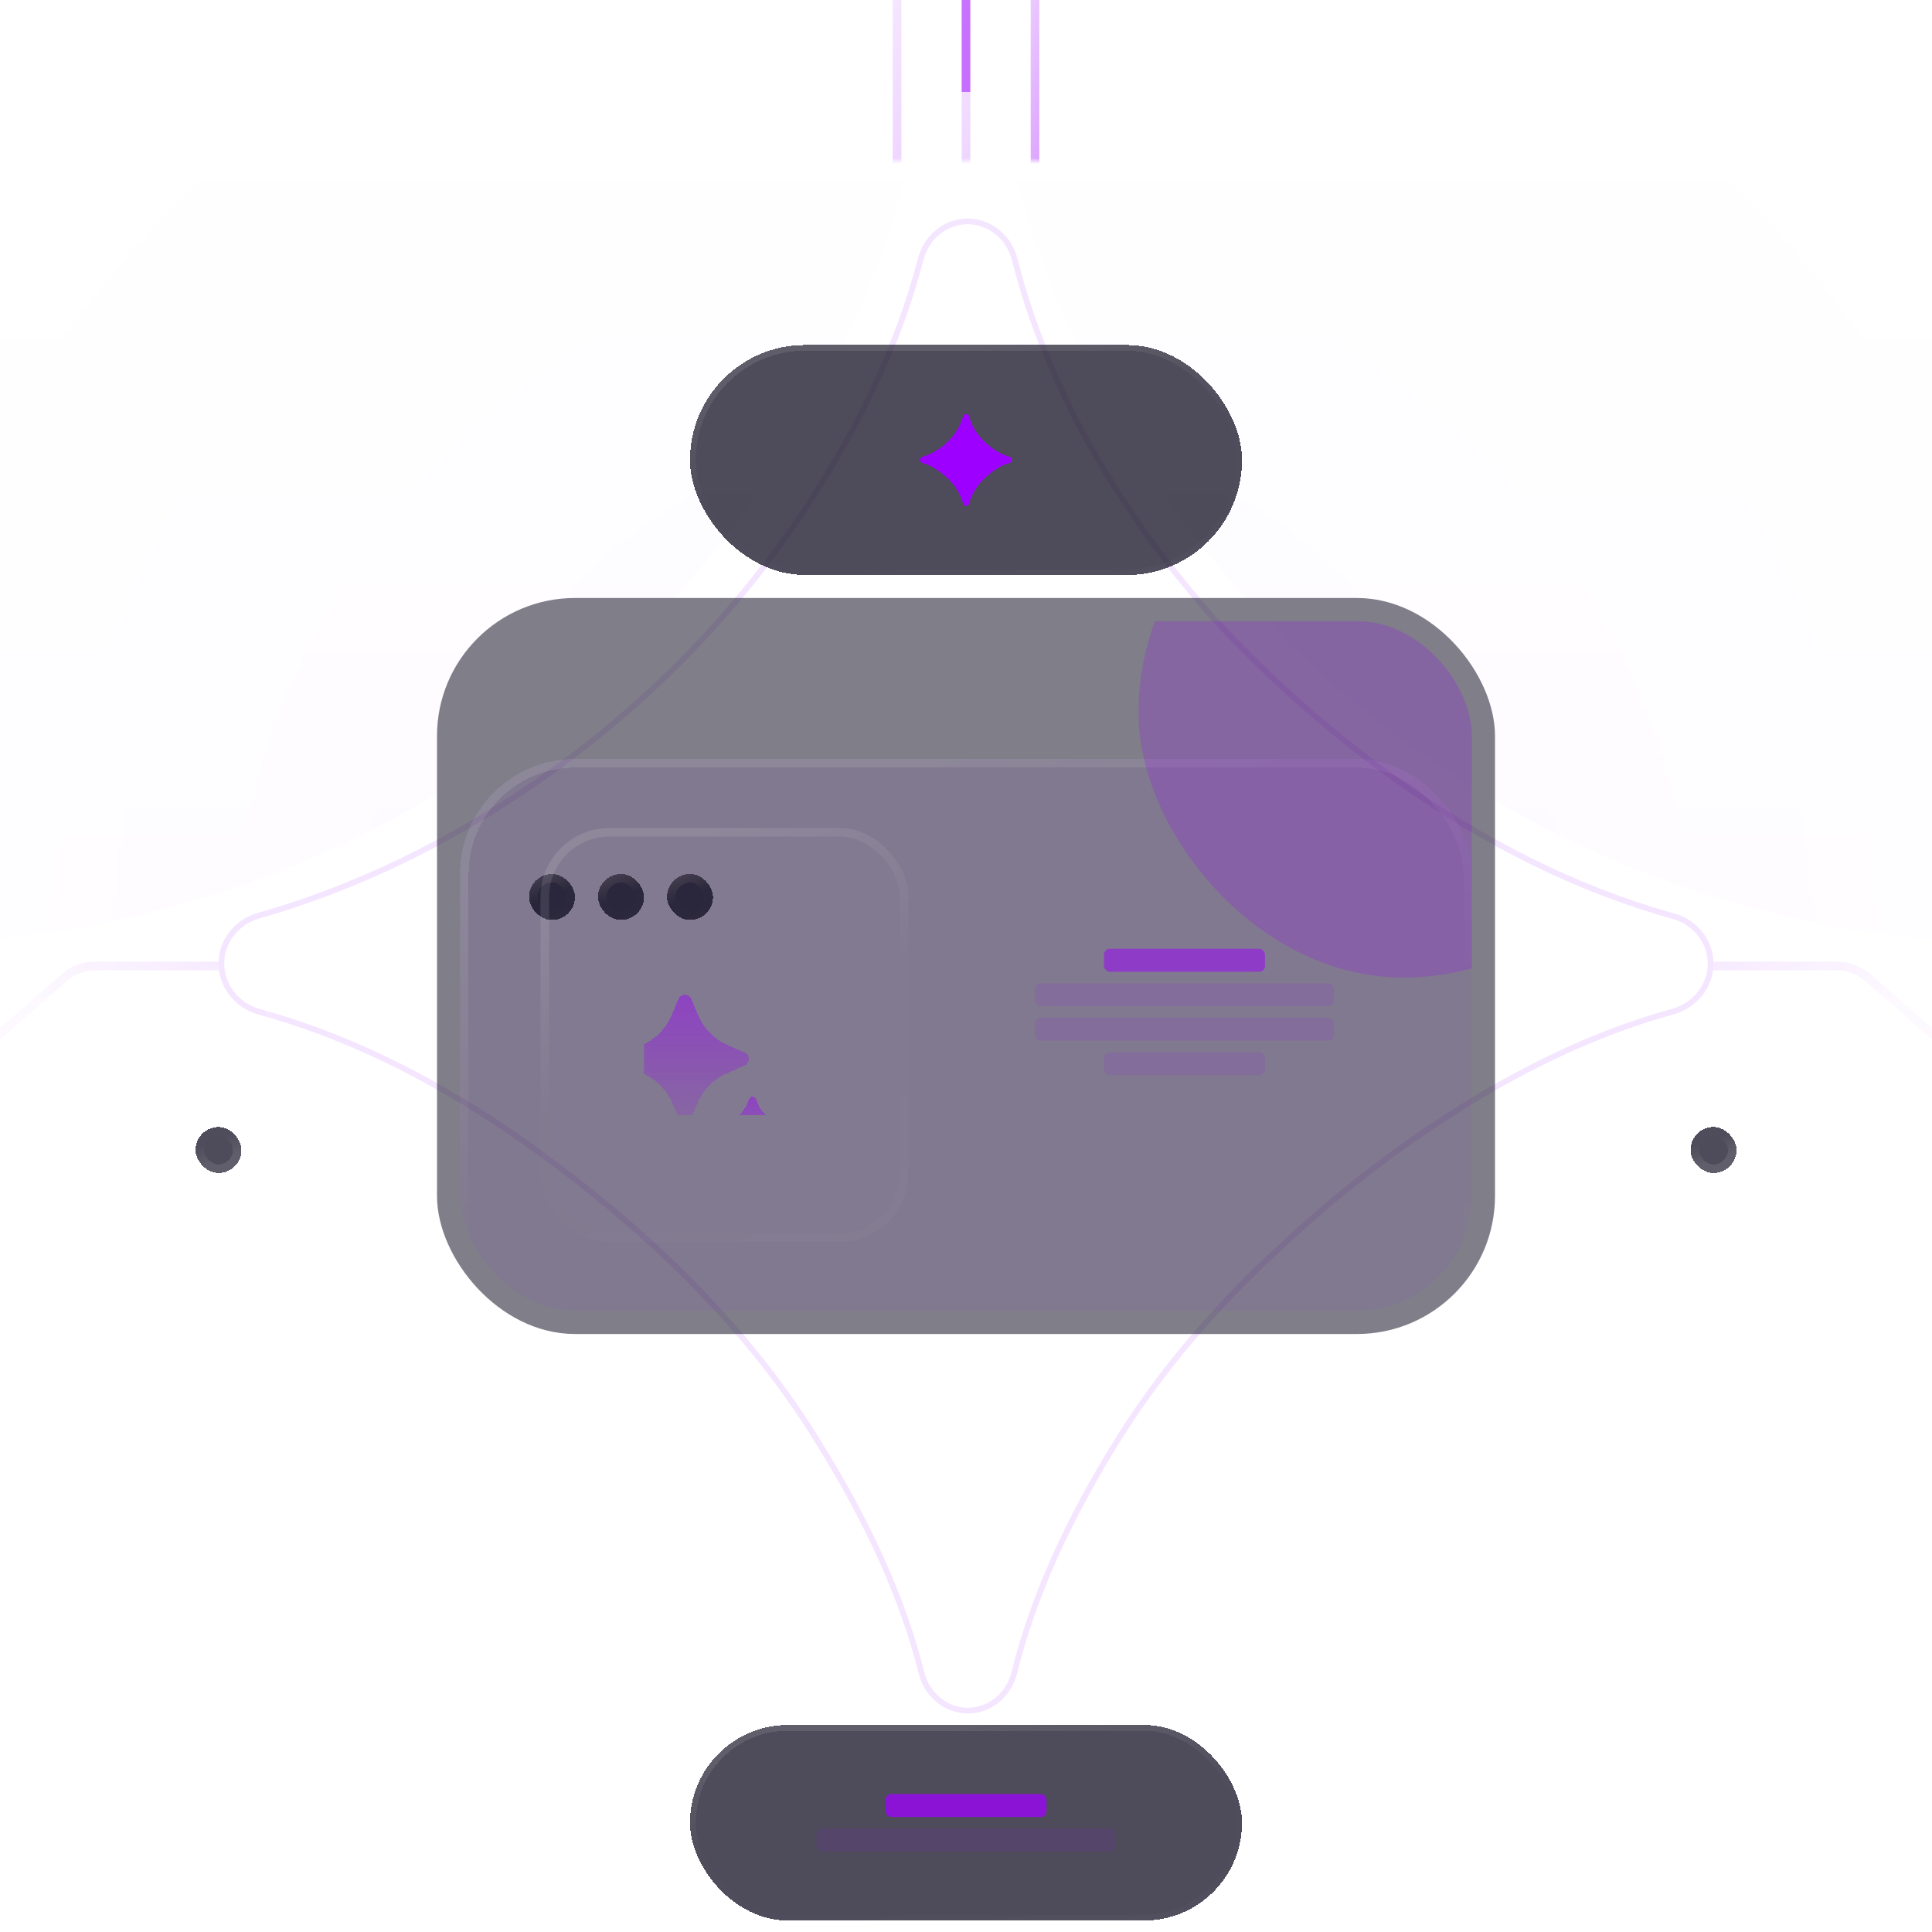 <svg width="336" height="336" viewBox="0 0 336 336" fill="none" xmlns="http://www.w3.org/2000/svg">
<g clip-path="url(#clip0_3148_182269)">
<mask id="mask0_3148_182269" style="mask-type:alpha" maskUnits="userSpaceOnUse" x="-88" y="-87" width="511" height="511">
<circle cx="167.5" cy="168.5" r="255.5" fill="url(#paint0_radial_3148_182269)"/>
</mask>
<g mask="url(#mask0_3148_182269)">
<circle opacity="0.25" cx="-17.5" cy="-17.5" r="181.5" fill="url(#paint1_linear_3148_182269)"/>
<circle opacity="0.5" cx="-15.5" cy="353.5" r="181.5" fill="url(#paint2_linear_3148_182269)"/>
<path opacity="0.25" d="M-412 185L-8.998 185C-7.065 185 -5.197 184.3 -3.74 183.03L11.241 169.97C12.697 168.7 14.565 168 16.498 168L38 168" stroke="url(#paint3_linear_3148_182269)" stroke-width="1.5"/>
<path opacity="0.25" d="M748 185L344.998 185C343.065 185 341.197 184.3 339.741 183.03L324.759 169.97C323.303 168.7 321.435 168 319.502 168L298 168" stroke="url(#paint4_linear_3148_182269)" stroke-width="1.5"/>
<circle opacity="0.25" cx="351.5" cy="-17.5" r="181.5" fill="url(#paint5_linear_3148_182269)"/>
<circle opacity="0.5" cx="351.5" cy="353.5" r="181.5" fill="url(#paint6_linear_3148_182269)"/>
</g>
<path opacity="0.1" d="M93.467 135.911L93.468 135.91C111.346 123.464 126.285 108.525 138.282 91.096L138.283 91.095C148.891 75.575 156.183 60.212 160.146 45.006L159.662 44.88L160.146 45.006C161.127 41.242 164.434 38.5 168.287 38.5C172.183 38.5 175.514 41.302 176.472 45.12C178.76 54.238 182.334 63.564 187.19 73.097L187.191 73.1C193.306 84.875 201.115 96.192 210.619 107.053L210.619 107.053L210.626 107.061C220.354 117.695 231.215 127.31 243.204 135.906L243.206 135.908C258.877 147.017 274.819 154.829 291.033 159.335C294.795 160.38 297.5 163.722 297.5 167.594C297.5 171.522 294.713 174.896 290.885 175.946C280.6 178.765 270.023 183.31 259.157 189.572L259.154 189.574C246.031 197.267 233.813 206.429 222.502 217.062C211.19 227.469 201.908 238.448 194.659 250L194.659 250C185.668 264.349 179.577 277.985 176.403 290.911C175.472 294.699 172.185 297.5 168.33 297.5C164.481 297.5 161.199 294.709 160.256 290.932C157.075 278.19 150.991 264.657 142.018 250.339C131.371 233.124 116.203 217.17 96.53 202.47C79.412 189.533 62.278 180.698 45.128 175.982L44.996 176.464L45.128 175.982C41.283 174.925 38.5 171.523 38.5 167.571C38.5 163.696 41.176 160.337 44.929 159.265C61.73 154.468 77.909 146.682 93.467 135.911Z" stroke="#9D00FF"/>
<g filter="url(#filter0_bdi_3148_182269)">
<rect x="42" y="172" width="8" height="8" rx="4" transform="rotate(180 42 172)" fill="#030014" fill-opacity="0.7" style="mix-blend-mode:luminosity" shape-rendering="crispEdges"/>
<rect x="41.25" y="171.25" width="6.5" height="6.5" rx="3.25" transform="rotate(180 41.25 171.25)" stroke="url(#paint7_linear_3148_182269)" stroke-opacity="0.25" stroke-width="1.5" shape-rendering="crispEdges"/>
</g>
<g filter="url(#filter1_bdi_3148_182269)">
<rect x="302" y="172" width="8" height="8" rx="4" transform="rotate(180 302 172)" fill="#030014" fill-opacity="0.7" style="mix-blend-mode:luminosity" shape-rendering="crispEdges"/>
<rect x="301.25" y="171.25" width="6.5" height="6.5" rx="3.25" transform="rotate(180 301.25 171.25)" stroke="url(#paint8_linear_3148_182269)" stroke-opacity="0.25" stroke-width="1.5" shape-rendering="crispEdges"/>
</g>
<rect x="76" y="104" width="184" height="128" rx="24" fill="#030014" fill-opacity="0.5" style="mix-blend-mode:luminosity"/>
<g clip-path="url(#clip1_3148_182269)">
<g filter="url(#filter2_bd_3148_182269)">
<rect x="80" y="108" width="176" height="120" rx="20" fill="#9D00FF" fill-opacity="0.05" style="mix-blend-mode:luminosity" shape-rendering="crispEdges"/>
<rect x="80.75" y="108.75" width="174.5" height="118.5" rx="19.25" stroke="url(#paint9_linear_3148_182269)" stroke-opacity="0.25" stroke-width="1.5" shape-rendering="crispEdges"/>
</g>
<g filter="url(#filter3_f_3148_182269)">
<rect x="198" y="78" width="92" height="92" rx="46" fill="#9D00FF" fill-opacity="0.2"/>
</g>
</g>
<rect opacity="0.5" x="192" y="165" width="28" height="4" rx="1" fill="#9D00FF"/>
<rect opacity="0.1" x="180" y="171" width="52" height="4" rx="1" fill="#9D00FF"/>
<rect opacity="0.1" x="180" y="177" width="52" height="4" rx="1" fill="#9D00FF"/>
<rect opacity="0.1" x="192" y="183" width="28" height="4" rx="1" fill="#9D00FF"/>
<g filter="url(#filter4_bdi_3148_182269)">
<rect x="92" y="120" width="8" height="8" rx="4" fill="#030014" fill-opacity="0.7" style="mix-blend-mode:luminosity" shape-rendering="crispEdges"/>
<rect x="92.75" y="120.75" width="6.5" height="6.5" rx="3.25" stroke="url(#paint10_linear_3148_182269)" stroke-opacity="0.25" stroke-width="1.5" shape-rendering="crispEdges"/>
</g>
<g filter="url(#filter5_bdi_3148_182269)">
<rect x="104" y="120" width="8" height="8" rx="4" fill="#030014" fill-opacity="0.7" style="mix-blend-mode:luminosity" shape-rendering="crispEdges"/>
<rect x="104.75" y="120.75" width="6.5" height="6.5" rx="3.25" stroke="url(#paint11_linear_3148_182269)" stroke-opacity="0.25" stroke-width="1.5" shape-rendering="crispEdges"/>
</g>
<g filter="url(#filter6_bdi_3148_182269)">
<rect x="116" y="120" width="8" height="8" rx="4" fill="#030014" fill-opacity="0.7" style="mix-blend-mode:luminosity" shape-rendering="crispEdges"/>
<rect x="116.75" y="120.75" width="6.5" height="6.5" rx="3.25" stroke="url(#paint12_linear_3148_182269)" stroke-opacity="0.25" stroke-width="1.5" shape-rendering="crispEdges"/>
</g>
<g filter="url(#filter7_bi_3148_182269)">
<rect x="92" y="140" width="64" height="72" rx="12" fill="white" fill-opacity="0.01" style="mix-blend-mode:luminosity"/>
<rect x="92.75" y="140.75" width="62.5" height="70.5" rx="11.25" stroke="url(#paint13_linear_3148_182269)" stroke-opacity="0.25" stroke-width="1.5"/>
<g clip-path="url(#clip2_3148_182269)">
<g opacity="0.5" filter="url(#filter8_dd_3148_182269)">
<path d="M123.35 180.75L122.227 183.303C121.795 184.284 120.427 184.284 119.995 183.303L118.872 180.75C117.872 178.478 116.073 176.67 113.829 175.681L110.737 174.32C109.754 173.887 109.754 172.468 110.737 172.035L113.732 170.716C116.034 169.702 117.866 167.827 118.848 165.477L119.986 162.757C120.408 161.747 121.814 161.747 122.236 162.757L123.374 165.477C124.357 167.826 126.188 169.702 128.49 170.716L131.485 172.035C132.468 172.468 132.468 173.887 131.485 174.32L128.393 175.681C126.149 176.67 124.35 178.478 123.35 180.75Z" fill="url(#paint14_linear_3148_182269)" shape-rendering="crispEdges"/>
</g>
<g opacity="0.5" filter="url(#filter9_dd_3148_182269)">
<path d="M133.789 188.799L133.473 189.518C133.242 190.044 132.508 190.044 132.277 189.518L131.961 188.799C131.398 187.518 130.384 186.499 129.118 185.941L128.145 185.512C127.619 185.28 127.619 184.521 128.145 184.289L129.064 183.883C130.362 183.311 131.394 182.254 131.948 180.929L132.272 180.153C132.498 179.612 133.252 179.612 133.478 180.153L133.803 180.929C134.356 182.254 135.388 183.311 136.687 183.883L137.605 184.289C138.132 184.521 138.132 185.28 137.605 185.512L136.632 185.941C135.366 186.499 134.352 187.518 133.789 188.799H133.789Z" fill="url(#paint15_linear_3148_182269)" shape-rendering="crispEdges"/>
</g>
</g>
</g>
<g filter="url(#filter10_bdi_3148_182269)">
<rect x="120" y="268" width="96" height="34" rx="17" fill="#030014" fill-opacity="0.7" style="mix-blend-mode:luminosity" shape-rendering="crispEdges"/>
<rect x="120.5" y="268.5" width="95" height="33" rx="16.5" stroke="url(#paint16_linear_3148_182269)" stroke-opacity="0.25" shape-rendering="crispEdges"/>
<rect opacity="0.75" x="154" y="280" width="28" height="4" rx="1" fill="#9D00FF"/>
<rect opacity="0.1" x="142" y="286" width="52" height="4" rx="1" fill="#9D00FF"/>
</g>
<g filter="url(#filter11_bdi_3148_182269)">
<rect x="120" y="28" width="96" height="40" rx="20" fill="#030014" fill-opacity="0.7" style="mix-blend-mode:luminosity" shape-rendering="crispEdges"/>
<rect x="120.5" y="28.5" width="95" height="39" rx="19.5" stroke="url(#paint17_linear_3148_182269)" stroke-opacity="0.25" shape-rendering="crispEdges"/>
<path d="M168.02 56C167.768 56 167.555 55.817 167.494 55.572C167.299 54.792 166.926 53.962 166.375 53.083C165.722 52.028 164.792 51.049 163.583 50.146C162.532 49.352 161.481 48.81 160.431 48.521C160.182 48.453 160 48.232 160 47.974C160 47.721 160.175 47.502 160.418 47.433C161.448 47.139 162.441 46.661 163.396 46C164.493 45.236 165.41 44.319 166.146 43.25C166.797 42.297 167.244 41.355 167.487 40.423C167.551 40.179 167.765 40 168.018 40C168.273 40 168.489 40.183 168.551 40.431C168.691 40.989 168.91 41.561 169.208 42.146C169.583 42.868 170.062 43.562 170.646 44.229C171.243 44.882 171.91 45.472 172.646 46C173.608 46.682 174.586 47.161 175.58 47.437C175.823 47.505 176 47.722 176 47.975C176 48.232 175.818 48.451 175.57 48.519C174.94 48.691 174.292 48.97 173.625 49.354C172.819 49.826 172.069 50.389 171.375 51.042C170.681 51.681 170.111 52.354 169.667 53.062C169.115 53.943 168.741 54.78 168.547 55.571C168.487 55.817 168.273 56 168.02 56Z" fill="#9D00FF"/>
</g>
<mask id="mask1_3148_182269" style="mask-type:alpha" maskUnits="userSpaceOnUse" x="118" y="-104" width="100" height="132">
<rect x="218" y="28" width="100" height="132" transform="rotate(180 218 28)" fill="url(#paint18_linear_3148_182269)"/>
</mask>
<g mask="url(#mask1_3148_182269)">
<path d="M180 29L180 -38.686C180 -40.808 180.843 -42.843 182.343 -44.343L197.657 -59.657C199.157 -61.157 200 -63.192 200 -65.314L200 -116" stroke="url(#paint19_linear_3148_182269)" stroke-width="1.5"/>
<path opacity="0.25" d="M149 -128L149 -79.753C149 -77.667 149.815 -75.664 151.27 -74.17L165.73 -59.33C167.185 -57.836 168 -55.833 168 -53.747L168 29" stroke="url(#paint20_linear_3148_182269)" stroke-width="1.5"/>
<path opacity="0.25" d="M137 -128L137 -34.648C137 -32.331 138.005 -30.127 139.755 -28.608L153.246 -16.892C154.995 -15.373 156 -13.169 156 -10.852L156 29" stroke="url(#paint21_linear_3148_182269)" stroke-width="1.5"/>
<path opacity="0.5" d="M168 16L168 -2" stroke="#9D00FF" stroke-width="1.5"/>
</g>
<circle opacity="0.5" cx="284.817" cy="172.817" r="1.817" fill="url(#paint22_linear_3148_182269)"/>
<circle opacity="0.5" cx="306.817" cy="175.817" r="1.817" fill="url(#paint23_linear_3148_182269)"/>
<circle opacity="0.5" cx="303.574" cy="147.854" r="0.606" transform="rotate(-49.466 303.574 147.854)" fill="url(#paint24_linear_3148_182269)"/>
<circle opacity="0.5" cx="290.606" cy="150.028" r="0.606" fill="url(#paint25_linear_3148_182269)"/>
<circle cx="305.294" cy="197.294" r="1.653" transform="rotate(55.989 305.294 197.294)" fill="white" fill-opacity="0.15"/>
<circle cx="324.211" cy="161.211" r="1.211" fill="url(#paint26_linear_3148_182269)"/>
<circle opacity="0.5" cx="1.946" cy="1.946" r="1.946" transform="matrix(-1 0 0 1 49.92 173.713)" fill="url(#paint27_linear_3148_182269)"/>
<circle opacity="0.5" cx="1.946" cy="1.946" r="1.946" transform="matrix(-1 0 0 1 26.364 176.925)" fill="url(#paint28_linear_3148_182269)"/>
<circle opacity="0.5" cx="0.649" cy="0.649" r="0.649" transform="matrix(-0.65 -0.76 -0.76 0.65 28.806 149.002)" fill="url(#paint29_linear_3148_182269)"/>
<circle opacity="0.5" cx="0.649" cy="0.649" r="0.649" transform="matrix(-1 0 0 1 42.425 150.61)" fill="url(#paint30_linear_3148_182269)"/>
<circle cx="1.77" cy="1.77" r="1.77" transform="matrix(-0.559 0.829 0.829 0.559 25.572 199.41)" fill="white" fill-opacity="0.15"/>
<circle cx="1.297" cy="1.297" r="1.297" transform="matrix(-1 0 0 1 7.091 161.935)" fill="url(#paint31_linear_3148_182269)"/>
</g>
<defs>
<filter id="filter0_bdi_3148_182269" x="22" y="152" width="32" height="60" filterUnits="userSpaceOnUse" color-interpolation-filters="sRGB">
<feFlood flood-opacity="0" result="BackgroundImageFix"/>
<feGaussianBlur in="BackgroundImageFix" stdDeviation="6"/>
<feComposite in2="SourceAlpha" operator="in" result="effect1_backgroundBlur_3148_182269"/>
<feColorMatrix in="SourceAlpha" type="matrix" values="0 0 0 0 0 0 0 0 0 0 0 0 0 0 0 0 0 0 127 0" result="hardAlpha"/>
<feMorphology radius="16" operator="erode" in="SourceAlpha" result="effect2_dropShadow_3148_182269"/>
<feOffset dy="32"/>
<feGaussianBlur stdDeviation="12"/>
<feComposite in2="hardAlpha" operator="out"/>
<feColorMatrix type="matrix" values="0 0 0 0 0 0 0 0 0 0 0 0 0 0 0 0 0 0 0.4 0"/>
<feBlend mode="multiply" in2="effect1_backgroundBlur_3148_182269" result="effect2_dropShadow_3148_182269"/>
<feBlend mode="normal" in="SourceGraphic" in2="effect2_dropShadow_3148_182269" result="shape"/>
<feColorMatrix in="SourceAlpha" type="matrix" values="0 0 0 0 0 0 0 0 0 0 0 0 0 0 0 0 0 0 127 0" result="hardAlpha"/>
<feOffset/>
<feGaussianBlur stdDeviation="4"/>
<feComposite in2="hardAlpha" operator="arithmetic" k2="-1" k3="1"/>
<feColorMatrix type="matrix" values="0 0 0 0 0.973 0 0 0 0 0.973 0 0 0 0 0.973 0 0 0 0.25 0"/>
<feBlend mode="normal" in2="shape" result="effect3_innerShadow_3148_182269"/>
</filter>
<filter id="filter1_bdi_3148_182269" x="282" y="152" width="32" height="60" filterUnits="userSpaceOnUse" color-interpolation-filters="sRGB">
<feFlood flood-opacity="0" result="BackgroundImageFix"/>
<feGaussianBlur in="BackgroundImageFix" stdDeviation="6"/>
<feComposite in2="SourceAlpha" operator="in" result="effect1_backgroundBlur_3148_182269"/>
<feColorMatrix in="SourceAlpha" type="matrix" values="0 0 0 0 0 0 0 0 0 0 0 0 0 0 0 0 0 0 127 0" result="hardAlpha"/>
<feMorphology radius="16" operator="erode" in="SourceAlpha" result="effect2_dropShadow_3148_182269"/>
<feOffset dy="32"/>
<feGaussianBlur stdDeviation="12"/>
<feComposite in2="hardAlpha" operator="out"/>
<feColorMatrix type="matrix" values="0 0 0 0 0 0 0 0 0 0 0 0 0 0 0 0 0 0 0.4 0"/>
<feBlend mode="multiply" in2="effect1_backgroundBlur_3148_182269" result="effect2_dropShadow_3148_182269"/>
<feBlend mode="normal" in="SourceGraphic" in2="effect2_dropShadow_3148_182269" result="shape"/>
<feColorMatrix in="SourceAlpha" type="matrix" values="0 0 0 0 0 0 0 0 0 0 0 0 0 0 0 0 0 0 127 0" result="hardAlpha"/>
<feOffset/>
<feGaussianBlur stdDeviation="4"/>
<feComposite in2="hardAlpha" operator="arithmetic" k2="-1" k3="1"/>
<feColorMatrix type="matrix" values="0 0 0 0 0.973 0 0 0 0 0.973 0 0 0 0 0.973 0 0 0 0.25 0"/>
<feBlend mode="normal" in2="shape" result="effect3_innerShadow_3148_182269"/>
</filter>
<filter id="filter2_bd_3148_182269" x="48" y="76" width="240" height="200" filterUnits="userSpaceOnUse" color-interpolation-filters="sRGB">
<feFlood flood-opacity="0" result="BackgroundImageFix"/>
<feGaussianBlur in="BackgroundImageFix" stdDeviation="16"/>
<feComposite in2="SourceAlpha" operator="in" result="effect1_backgroundBlur_3148_182269"/>
<feColorMatrix in="SourceAlpha" type="matrix" values="0 0 0 0 0 0 0 0 0 0 0 0 0 0 0 0 0 0 127 0" result="hardAlpha"/>
<feOffset dy="24"/>
<feGaussianBlur stdDeviation="12"/>
<feComposite in2="hardAlpha" operator="out"/>
<feColorMatrix type="matrix" values="0 0 0 0 0 0 0 0 0 0 0 0 0 0 0 0 0 0 0.3 0"/>
<feBlend mode="multiply" in2="effect1_backgroundBlur_3148_182269" result="effect2_dropShadow_3148_182269"/>
<feBlend mode="normal" in="SourceGraphic" in2="effect2_dropShadow_3148_182269" result="shape"/>
</filter>
<filter id="filter3_f_3148_182269" x="138" y="18" width="212" height="212" filterUnits="userSpaceOnUse" color-interpolation-filters="sRGB">
<feFlood flood-opacity="0" result="BackgroundImageFix"/>
<feBlend mode="normal" in="SourceGraphic" in2="BackgroundImageFix" result="shape"/>
<feGaussianBlur stdDeviation="30" result="effect1_foregroundBlur_3148_182269"/>
</filter>
<filter id="filter4_bdi_3148_182269" x="80" y="108" width="32" height="60" filterUnits="userSpaceOnUse" color-interpolation-filters="sRGB">
<feFlood flood-opacity="0" result="BackgroundImageFix"/>
<feGaussianBlur in="BackgroundImageFix" stdDeviation="6"/>
<feComposite in2="SourceAlpha" operator="in" result="effect1_backgroundBlur_3148_182269"/>
<feColorMatrix in="SourceAlpha" type="matrix" values="0 0 0 0 0 0 0 0 0 0 0 0 0 0 0 0 0 0 127 0" result="hardAlpha"/>
<feMorphology radius="16" operator="erode" in="SourceAlpha" result="effect2_dropShadow_3148_182269"/>
<feOffset dy="32"/>
<feGaussianBlur stdDeviation="12"/>
<feComposite in2="hardAlpha" operator="out"/>
<feColorMatrix type="matrix" values="0 0 0 0 0 0 0 0 0 0 0 0 0 0 0 0 0 0 0.4 0"/>
<feBlend mode="multiply" in2="effect1_backgroundBlur_3148_182269" result="effect2_dropShadow_3148_182269"/>
<feBlend mode="normal" in="SourceGraphic" in2="effect2_dropShadow_3148_182269" result="shape"/>
<feColorMatrix in="SourceAlpha" type="matrix" values="0 0 0 0 0 0 0 0 0 0 0 0 0 0 0 0 0 0 127 0" result="hardAlpha"/>
<feOffset/>
<feGaussianBlur stdDeviation="4"/>
<feComposite in2="hardAlpha" operator="arithmetic" k2="-1" k3="1"/>
<feColorMatrix type="matrix" values="0 0 0 0 0.973 0 0 0 0 0.973 0 0 0 0 0.973 0 0 0 0.25 0"/>
<feBlend mode="normal" in2="shape" result="effect3_innerShadow_3148_182269"/>
</filter>
<filter id="filter5_bdi_3148_182269" x="92" y="108" width="32" height="60" filterUnits="userSpaceOnUse" color-interpolation-filters="sRGB">
<feFlood flood-opacity="0" result="BackgroundImageFix"/>
<feGaussianBlur in="BackgroundImageFix" stdDeviation="6"/>
<feComposite in2="SourceAlpha" operator="in" result="effect1_backgroundBlur_3148_182269"/>
<feColorMatrix in="SourceAlpha" type="matrix" values="0 0 0 0 0 0 0 0 0 0 0 0 0 0 0 0 0 0 127 0" result="hardAlpha"/>
<feMorphology radius="16" operator="erode" in="SourceAlpha" result="effect2_dropShadow_3148_182269"/>
<feOffset dy="32"/>
<feGaussianBlur stdDeviation="12"/>
<feComposite in2="hardAlpha" operator="out"/>
<feColorMatrix type="matrix" values="0 0 0 0 0 0 0 0 0 0 0 0 0 0 0 0 0 0 0.4 0"/>
<feBlend mode="multiply" in2="effect1_backgroundBlur_3148_182269" result="effect2_dropShadow_3148_182269"/>
<feBlend mode="normal" in="SourceGraphic" in2="effect2_dropShadow_3148_182269" result="shape"/>
<feColorMatrix in="SourceAlpha" type="matrix" values="0 0 0 0 0 0 0 0 0 0 0 0 0 0 0 0 0 0 127 0" result="hardAlpha"/>
<feOffset/>
<feGaussianBlur stdDeviation="4"/>
<feComposite in2="hardAlpha" operator="arithmetic" k2="-1" k3="1"/>
<feColorMatrix type="matrix" values="0 0 0 0 0.973 0 0 0 0 0.973 0 0 0 0 0.973 0 0 0 0.25 0"/>
<feBlend mode="normal" in2="shape" result="effect3_innerShadow_3148_182269"/>
</filter>
<filter id="filter6_bdi_3148_182269" x="104" y="108" width="32" height="60" filterUnits="userSpaceOnUse" color-interpolation-filters="sRGB">
<feFlood flood-opacity="0" result="BackgroundImageFix"/>
<feGaussianBlur in="BackgroundImageFix" stdDeviation="6"/>
<feComposite in2="SourceAlpha" operator="in" result="effect1_backgroundBlur_3148_182269"/>
<feColorMatrix in="SourceAlpha" type="matrix" values="0 0 0 0 0 0 0 0 0 0 0 0 0 0 0 0 0 0 127 0" result="hardAlpha"/>
<feMorphology radius="16" operator="erode" in="SourceAlpha" result="effect2_dropShadow_3148_182269"/>
<feOffset dy="32"/>
<feGaussianBlur stdDeviation="12"/>
<feComposite in2="hardAlpha" operator="out"/>
<feColorMatrix type="matrix" values="0 0 0 0 0 0 0 0 0 0 0 0 0 0 0 0 0 0 0.4 0"/>
<feBlend mode="multiply" in2="effect1_backgroundBlur_3148_182269" result="effect2_dropShadow_3148_182269"/>
<feBlend mode="normal" in="SourceGraphic" in2="effect2_dropShadow_3148_182269" result="shape"/>
<feColorMatrix in="SourceAlpha" type="matrix" values="0 0 0 0 0 0 0 0 0 0 0 0 0 0 0 0 0 0 127 0" result="hardAlpha"/>
<feOffset/>
<feGaussianBlur stdDeviation="4"/>
<feComposite in2="hardAlpha" operator="arithmetic" k2="-1" k3="1"/>
<feColorMatrix type="matrix" values="0 0 0 0 0.973 0 0 0 0 0.973 0 0 0 0 0.973 0 0 0 0.25 0"/>
<feBlend mode="normal" in2="shape" result="effect3_innerShadow_3148_182269"/>
</filter>
<filter id="filter7_bi_3148_182269" x="-8" y="40" width="264" height="272" filterUnits="userSpaceOnUse" color-interpolation-filters="sRGB">
<feFlood flood-opacity="0" result="BackgroundImageFix"/>
<feGaussianBlur in="BackgroundImageFix" stdDeviation="50"/>
<feComposite in2="SourceAlpha" operator="in" result="effect1_backgroundBlur_3148_182269"/>
<feBlend mode="normal" in="SourceGraphic" in2="effect1_backgroundBlur_3148_182269" result="shape"/>
<feColorMatrix in="SourceAlpha" type="matrix" values="0 0 0 0 0 0 0 0 0 0 0 0 0 0 0 0 0 0 127 0" result="hardAlpha"/>
<feOffset dx="2" dy="4"/>
<feGaussianBlur stdDeviation="8"/>
<feComposite in2="hardAlpha" operator="arithmetic" k2="-1" k3="1"/>
<feColorMatrix type="matrix" values="0 0 0 0 0.973 0 0 0 0 0.973 0 0 0 0 0.973 0 0 0 0.06 0"/>
<feBlend mode="normal" in2="shape" result="effect2_innerShadow_3148_182269"/>
</filter>
<filter id="filter8_dd_3148_182269" x="101" y="161" width="34.223" height="34.039" filterUnits="userSpaceOnUse" color-interpolation-filters="sRGB">
<feFlood flood-opacity="0" result="BackgroundImageFix"/>
<feColorMatrix in="SourceAlpha" type="matrix" values="0 0 0 0 0 0 0 0 0 0 0 0 0 0 0 0 0 0 127 0" result="hardAlpha"/>
<feOffset dx="-3" dy="5"/>
<feGaussianBlur stdDeviation="3"/>
<feColorMatrix type="matrix" values="0 0 0 0 0 0 0 0 0 0 0 0 0 0 0 0 0 0 0.2 0"/>
<feBlend mode="normal" in2="BackgroundImageFix" result="effect1_dropShadow_3148_182269"/>
<feColorMatrix in="SourceAlpha" type="matrix" values="0 0 0 0 0 0 0 0 0 0 0 0 0 0 0 0 0 0 127 0" result="hardAlpha"/>
<feOffset dx="-1" dy="2"/>
<feGaussianBlur stdDeviation="1.5"/>
<feComposite in2="hardAlpha" operator="out"/>
<feColorMatrix type="matrix" values="0 0 0 0 0 0 0 0 0 0 0 0 0 0 0 0 0 0 0.1 0"/>
<feBlend mode="normal" in2="effect1_dropShadow_3148_182269" result="effect2_dropShadow_3148_182269"/>
<feBlend mode="normal" in="SourceGraphic" in2="effect2_dropShadow_3148_182269" result="shape"/>
</filter>
<filter id="filter9_dd_3148_182269" x="118.75" y="178.747" width="22.25" height="22.165" filterUnits="userSpaceOnUse" color-interpolation-filters="sRGB">
<feFlood flood-opacity="0" result="BackgroundImageFix"/>
<feColorMatrix in="SourceAlpha" type="matrix" values="0 0 0 0 0 0 0 0 0 0 0 0 0 0 0 0 0 0 127 0" result="hardAlpha"/>
<feOffset dx="-3" dy="5"/>
<feGaussianBlur stdDeviation="3"/>
<feColorMatrix type="matrix" values="0 0 0 0 0 0 0 0 0 0 0 0 0 0 0 0 0 0 0.2 0"/>
<feBlend mode="normal" in2="BackgroundImageFix" result="effect1_dropShadow_3148_182269"/>
<feColorMatrix in="SourceAlpha" type="matrix" values="0 0 0 0 0 0 0 0 0 0 0 0 0 0 0 0 0 0 127 0" result="hardAlpha"/>
<feOffset dx="-1" dy="2"/>
<feGaussianBlur stdDeviation="1.5"/>
<feComposite in2="hardAlpha" operator="out"/>
<feColorMatrix type="matrix" values="0 0 0 0 0 0 0 0 0 0 0 0 0 0 0 0 0 0 0.1 0"/>
<feBlend mode="normal" in2="effect1_dropShadow_3148_182269" result="effect2_dropShadow_3148_182269"/>
<feBlend mode="normal" in="SourceGraphic" in2="effect2_dropShadow_3148_182269" result="shape"/>
</filter>
<filter id="filter10_bdi_3148_182269" x="108" y="256" width="120" height="86" filterUnits="userSpaceOnUse" color-interpolation-filters="sRGB">
<feFlood flood-opacity="0" result="BackgroundImageFix"/>
<feGaussianBlur in="BackgroundImageFix" stdDeviation="6"/>
<feComposite in2="SourceAlpha" operator="in" result="effect1_backgroundBlur_3148_182269"/>
<feColorMatrix in="SourceAlpha" type="matrix" values="0 0 0 0 0 0 0 0 0 0 0 0 0 0 0 0 0 0 127 0" result="hardAlpha"/>
<feMorphology radius="16" operator="erode" in="SourceAlpha" result="effect2_dropShadow_3148_182269"/>
<feOffset dy="32"/>
<feGaussianBlur stdDeviation="12"/>
<feComposite in2="hardAlpha" operator="out"/>
<feColorMatrix type="matrix" values="0 0 0 0 0 0 0 0 0 0 0 0 0 0 0 0 0 0 0.4 0"/>
<feBlend mode="multiply" in2="effect1_backgroundBlur_3148_182269" result="effect2_dropShadow_3148_182269"/>
<feBlend mode="normal" in="SourceGraphic" in2="effect2_dropShadow_3148_182269" result="shape"/>
<feColorMatrix in="SourceAlpha" type="matrix" values="0 0 0 0 0 0 0 0 0 0 0 0 0 0 0 0 0 0 127 0" result="hardAlpha"/>
<feOffset/>
<feGaussianBlur stdDeviation="4"/>
<feComposite in2="hardAlpha" operator="arithmetic" k2="-1" k3="1"/>
<feColorMatrix type="matrix" values="0 0 0 0 0.973 0 0 0 0 0.973 0 0 0 0 0.973 0 0 0 0.25 0"/>
<feBlend mode="normal" in2="shape" result="effect3_innerShadow_3148_182269"/>
</filter>
<filter id="filter11_bdi_3148_182269" x="108" y="16" width="120" height="92" filterUnits="userSpaceOnUse" color-interpolation-filters="sRGB">
<feFlood flood-opacity="0" result="BackgroundImageFix"/>
<feGaussianBlur in="BackgroundImageFix" stdDeviation="6"/>
<feComposite in2="SourceAlpha" operator="in" result="effect1_backgroundBlur_3148_182269"/>
<feColorMatrix in="SourceAlpha" type="matrix" values="0 0 0 0 0 0 0 0 0 0 0 0 0 0 0 0 0 0 127 0" result="hardAlpha"/>
<feMorphology radius="16" operator="erode" in="SourceAlpha" result="effect2_dropShadow_3148_182269"/>
<feOffset dy="32"/>
<feGaussianBlur stdDeviation="12"/>
<feComposite in2="hardAlpha" operator="out"/>
<feColorMatrix type="matrix" values="0 0 0 0 0 0 0 0 0 0 0 0 0 0 0 0 0 0 0.4 0"/>
<feBlend mode="multiply" in2="effect1_backgroundBlur_3148_182269" result="effect2_dropShadow_3148_182269"/>
<feBlend mode="normal" in="SourceGraphic" in2="effect2_dropShadow_3148_182269" result="shape"/>
<feColorMatrix in="SourceAlpha" type="matrix" values="0 0 0 0 0 0 0 0 0 0 0 0 0 0 0 0 0 0 127 0" result="hardAlpha"/>
<feOffset/>
<feGaussianBlur stdDeviation="4"/>
<feComposite in2="hardAlpha" operator="arithmetic" k2="-1" k3="1"/>
<feColorMatrix type="matrix" values="0 0 0 0 0.973 0 0 0 0 0.973 0 0 0 0 0.973 0 0 0 0.25 0"/>
<feBlend mode="normal" in2="shape" result="effect3_innerShadow_3148_182269"/>
</filter>
<radialGradient id="paint0_radial_3148_182269" cx="0" cy="0" r="1" gradientUnits="userSpaceOnUse" gradientTransform="translate(167.5 168.5) rotate(90) scale(255.5)">
<stop stop-color="#D9D9D9"/>
<stop offset="1" stop-color="#737373" stop-opacity="0"/>
</radialGradient>
<linearGradient id="paint1_linear_3148_182269" x1="-17.5" y1="-199" x2="-17.5" y2="164" gradientUnits="userSpaceOnUse">
<stop offset="0.523" stop-color="#9D00FF" stop-opacity="0"/>
<stop offset="1" stop-color="#9D00FF" stop-opacity="0.1"/>
</linearGradient>
<linearGradient id="paint2_linear_3148_182269" x1="-15.5" y1="172" x2="-15.5" y2="535" gradientUnits="userSpaceOnUse">
<stop offset="0.523" stop-color="#9D00FF" stop-opacity="0"/>
<stop offset="1" stop-color="#9D00FF" stop-opacity="0.1"/>
</linearGradient>
<linearGradient id="paint3_linear_3148_182269" x1="-52.5" y1="187" x2="-30.62" y2="133.162" gradientUnits="userSpaceOnUse">
<stop stop-color="#9D00FF" stop-opacity="0.8"/>
<stop offset="0.548" stop-color="#9D00FF" stop-opacity="0.2"/>
<stop offset="1" stop-color="#9D00FF" stop-opacity="0.8"/>
</linearGradient>
<linearGradient id="paint4_linear_3148_182269" x1="388.5" y1="187" x2="366.62" y2="133.162" gradientUnits="userSpaceOnUse">
<stop stop-color="#9D00FF" stop-opacity="0.8"/>
<stop offset="0.548" stop-color="#9D00FF" stop-opacity="0.2"/>
<stop offset="1" stop-color="#9D00FF" stop-opacity="0.8"/>
</linearGradient>
<linearGradient id="paint5_linear_3148_182269" x1="351.5" y1="-199" x2="351.5" y2="164" gradientUnits="userSpaceOnUse">
<stop offset="0.523" stop-color="#9D00FF" stop-opacity="0"/>
<stop offset="1" stop-color="#9D00FF" stop-opacity="0.1"/>
</linearGradient>
<linearGradient id="paint6_linear_3148_182269" x1="351.5" y1="172" x2="351.5" y2="535" gradientUnits="userSpaceOnUse">
<stop offset="0.523" stop-color="#9D00FF" stop-opacity="0"/>
<stop offset="1" stop-color="#9D00FF" stop-opacity="0.1"/>
</linearGradient>
<linearGradient id="paint7_linear_3148_182269" x1="46" y1="172" x2="49.48" y2="180.785" gradientUnits="userSpaceOnUse">
<stop stop-color="white" stop-opacity="0.4"/>
<stop offset="0.4" stop-color="white" stop-opacity="0.01"/>
<stop offset="0.6" stop-color="white" stop-opacity="0.01"/>
<stop offset="1" stop-color="white" stop-opacity="0.1"/>
</linearGradient>
<linearGradient id="paint8_linear_3148_182269" x1="306" y1="172" x2="309.48" y2="180.785" gradientUnits="userSpaceOnUse">
<stop stop-color="white" stop-opacity="0.4"/>
<stop offset="0.4" stop-color="white" stop-opacity="0.01"/>
<stop offset="0.6" stop-color="white" stop-opacity="0.01"/>
<stop offset="1" stop-color="white" stop-opacity="0.1"/>
</linearGradient>
<linearGradient id="paint9_linear_3148_182269" x1="168" y1="108" x2="206.378" y2="250.089" gradientUnits="userSpaceOnUse">
<stop stop-color="white" stop-opacity="0.4"/>
<stop offset="0.4" stop-color="white" stop-opacity="0.01"/>
<stop offset="0.6" stop-color="white" stop-opacity="0.01"/>
<stop offset="1" stop-color="white" stop-opacity="0.1"/>
</linearGradient>
<linearGradient id="paint10_linear_3148_182269" x1="96" y1="120" x2="99.48" y2="128.785" gradientUnits="userSpaceOnUse">
<stop stop-color="white" stop-opacity="0.4"/>
<stop offset="0.4" stop-color="white" stop-opacity="0.01"/>
<stop offset="0.6" stop-color="white" stop-opacity="0.01"/>
<stop offset="1" stop-color="white" stop-opacity="0.1"/>
</linearGradient>
<linearGradient id="paint11_linear_3148_182269" x1="108" y1="120" x2="111.48" y2="128.785" gradientUnits="userSpaceOnUse">
<stop stop-color="white" stop-opacity="0.4"/>
<stop offset="0.4" stop-color="white" stop-opacity="0.01"/>
<stop offset="0.6" stop-color="white" stop-opacity="0.01"/>
<stop offset="1" stop-color="white" stop-opacity="0.1"/>
</linearGradient>
<linearGradient id="paint12_linear_3148_182269" x1="120" y1="120" x2="123.48" y2="128.785" gradientUnits="userSpaceOnUse">
<stop stop-color="white" stop-opacity="0.4"/>
<stop offset="0.4" stop-color="white" stop-opacity="0.01"/>
<stop offset="0.6" stop-color="white" stop-opacity="0.01"/>
<stop offset="1" stop-color="white" stop-opacity="0.1"/>
</linearGradient>
<linearGradient id="paint13_linear_3148_182269" x1="124" y1="140" x2="158.011" y2="216.315" gradientUnits="userSpaceOnUse">
<stop stop-color="white" stop-opacity="0.4"/>
<stop offset="0.4" stop-color="white" stop-opacity="0.01"/>
<stop offset="0.6" stop-color="white" stop-opacity="0.01"/>
<stop offset="1" stop-color="white" stop-opacity="0.1"/>
</linearGradient>
<linearGradient id="paint14_linear_3148_182269" x1="121.111" y1="162" x2="121.111" y2="184.039" gradientUnits="userSpaceOnUse">
<stop stop-color="#9D00FF" stop-opacity="0.9"/>
<stop offset="1" stop-color="#9D00FF" stop-opacity="0.3"/>
</linearGradient>
<linearGradient id="paint15_linear_3148_182269" x1="132.875" y1="179.747" x2="132.875" y2="189.912" gradientUnits="userSpaceOnUse">
<stop stop-color="#9D00FF" stop-opacity="0.9"/>
<stop offset="1" stop-color="#9D00FF" stop-opacity="0.3"/>
</linearGradient>
<linearGradient id="paint16_linear_3148_182269" x1="168" y1="268" x2="173.943" y2="310.362" gradientUnits="userSpaceOnUse">
<stop stop-color="white" stop-opacity="0.4"/>
<stop offset="0.4" stop-color="white" stop-opacity="0.01"/>
<stop offset="0.6" stop-color="white" stop-opacity="0.01"/>
<stop offset="1" stop-color="white" stop-opacity="0.1"/>
</linearGradient>
<linearGradient id="paint17_linear_3148_182269" x1="168" y1="28" x2="176.166" y2="77.47" gradientUnits="userSpaceOnUse">
<stop stop-color="white" stop-opacity="0.4"/>
<stop offset="0.4" stop-color="white" stop-opacity="0.01"/>
<stop offset="0.6" stop-color="white" stop-opacity="0.01"/>
<stop offset="1" stop-color="white" stop-opacity="0.1"/>
</linearGradient>
<linearGradient id="paint18_linear_3148_182269" x1="268" y1="28" x2="268" y2="160" gradientUnits="userSpaceOnUse">
<stop offset="0.391" stop-color="#D9D9D9"/>
<stop offset="1" stop-color="#737373" stop-opacity="0"/>
</linearGradient>
<linearGradient id="paint19_linear_3148_182269" x1="180" y1="-116" x2="241.638" y2="-99.543" gradientUnits="userSpaceOnUse">
<stop stop-color="#9D00FF" stop-opacity="0"/>
<stop offset="0.452" stop-color="#9D00FF" stop-opacity="0.2"/>
<stop offset="1" stop-color="#9D00FF" stop-opacity="0.8"/>
</linearGradient>
<linearGradient id="paint20_linear_3148_182269" x1="149" y1="-61.5" x2="202.838" y2="-39.62" gradientUnits="userSpaceOnUse">
<stop stop-color="#9D00FF" stop-opacity="0.8"/>
<stop offset="0.548" stop-color="#9D00FF" stop-opacity="0.2"/>
<stop offset="1" stop-color="#9D00FF" stop-opacity="0.8"/>
</linearGradient>
<linearGradient id="paint21_linear_3148_182269" x1="137" y1="-61.5" x2="190.838" y2="-39.62" gradientUnits="userSpaceOnUse">
<stop stop-color="#9D00FF" stop-opacity="0"/>
<stop offset="0.548" stop-color="#9D00FF" stop-opacity="0.2"/>
<stop offset="1" stop-color="#9D00FF" stop-opacity="0.8"/>
</linearGradient>
<linearGradient id="paint22_linear_3148_182269" x1="286.028" y1="171" x2="283" y2="175.24" gradientUnits="userSpaceOnUse">
<stop stop-color="white" stop-opacity="0.3"/>
<stop offset="0.827" stop-color="white" stop-opacity="0"/>
</linearGradient>
<linearGradient id="paint23_linear_3148_182269" x1="308.028" y1="174" x2="305" y2="178.24" gradientUnits="userSpaceOnUse">
<stop stop-color="white" stop-opacity="0.3"/>
<stop offset="0.827" stop-color="white" stop-opacity="0"/>
</linearGradient>
<linearGradient id="paint24_linear_3148_182269" x1="303.977" y1="146.844" x2="303.271" y2="148.359" gradientUnits="userSpaceOnUse">
<stop offset="0.173" stop-color="white" stop-opacity="0"/>
<stop offset="1" stop-color="white" stop-opacity="0.3"/>
</linearGradient>
<linearGradient id="paint25_linear_3148_182269" x1="291.009" y1="149.019" x2="290.303" y2="150.533" gradientUnits="userSpaceOnUse">
<stop offset="0.173" stop-color="white" stop-opacity="0"/>
<stop offset="1" stop-color="white" stop-opacity="0.3"/>
</linearGradient>
<linearGradient id="paint26_linear_3148_182269" x1="325.019" y1="159.192" x2="323.606" y2="162.221" gradientUnits="userSpaceOnUse">
<stop stop-color="white" stop-opacity="0.3"/>
<stop offset="0.827" stop-color="white" stop-opacity="0"/>
</linearGradient>
<linearGradient id="paint27_linear_3148_182269" x1="3.243" y1="9.34157e-08" x2="-9.98582e-08" y2="4.54" gradientUnits="userSpaceOnUse">
<stop stop-color="white" stop-opacity="0.3"/>
<stop offset="0.827" stop-color="white" stop-opacity="0"/>
</linearGradient>
<linearGradient id="paint28_linear_3148_182269" x1="3.243" y1="9.34157e-08" x2="-9.98582e-08" y2="4.54" gradientUnits="userSpaceOnUse">
<stop stop-color="white" stop-opacity="0.3"/>
<stop offset="0.827" stop-color="white" stop-opacity="0"/>
</linearGradient>
<linearGradient id="paint29_linear_3148_182269" x1="1.081" y1="-0.432" x2="0.324" y2="1.189" gradientUnits="userSpaceOnUse">
<stop offset="0.173" stop-color="white" stop-opacity="0"/>
<stop offset="1" stop-color="white" stop-opacity="0.3"/>
</linearGradient>
<linearGradient id="paint30_linear_3148_182269" x1="1.081" y1="-0.432" x2="0.324" y2="1.189" gradientUnits="userSpaceOnUse">
<stop offset="0.173" stop-color="white" stop-opacity="0"/>
<stop offset="1" stop-color="white" stop-opacity="0.3"/>
</linearGradient>
<linearGradient id="paint31_linear_3148_182269" x1="2.162" y1="-0.865" x2="0.649" y2="2.378" gradientUnits="userSpaceOnUse">
<stop stop-color="white" stop-opacity="0.3"/>
<stop offset="0.827" stop-color="white" stop-opacity="0"/>
</linearGradient>
<clipPath id="clip0_3148_182269">
<rect width="336" height="336" fill="white"/>
</clipPath>
<clipPath id="clip1_3148_182269">
<rect x="80" y="108" width="176" height="120" rx="20" fill="white"/>
</clipPath>
<clipPath id="clip2_3148_182269">
<rect width="28" height="28" fill="white" transform="translate(110 162)"/>
</clipPath>
</defs>
</svg>
